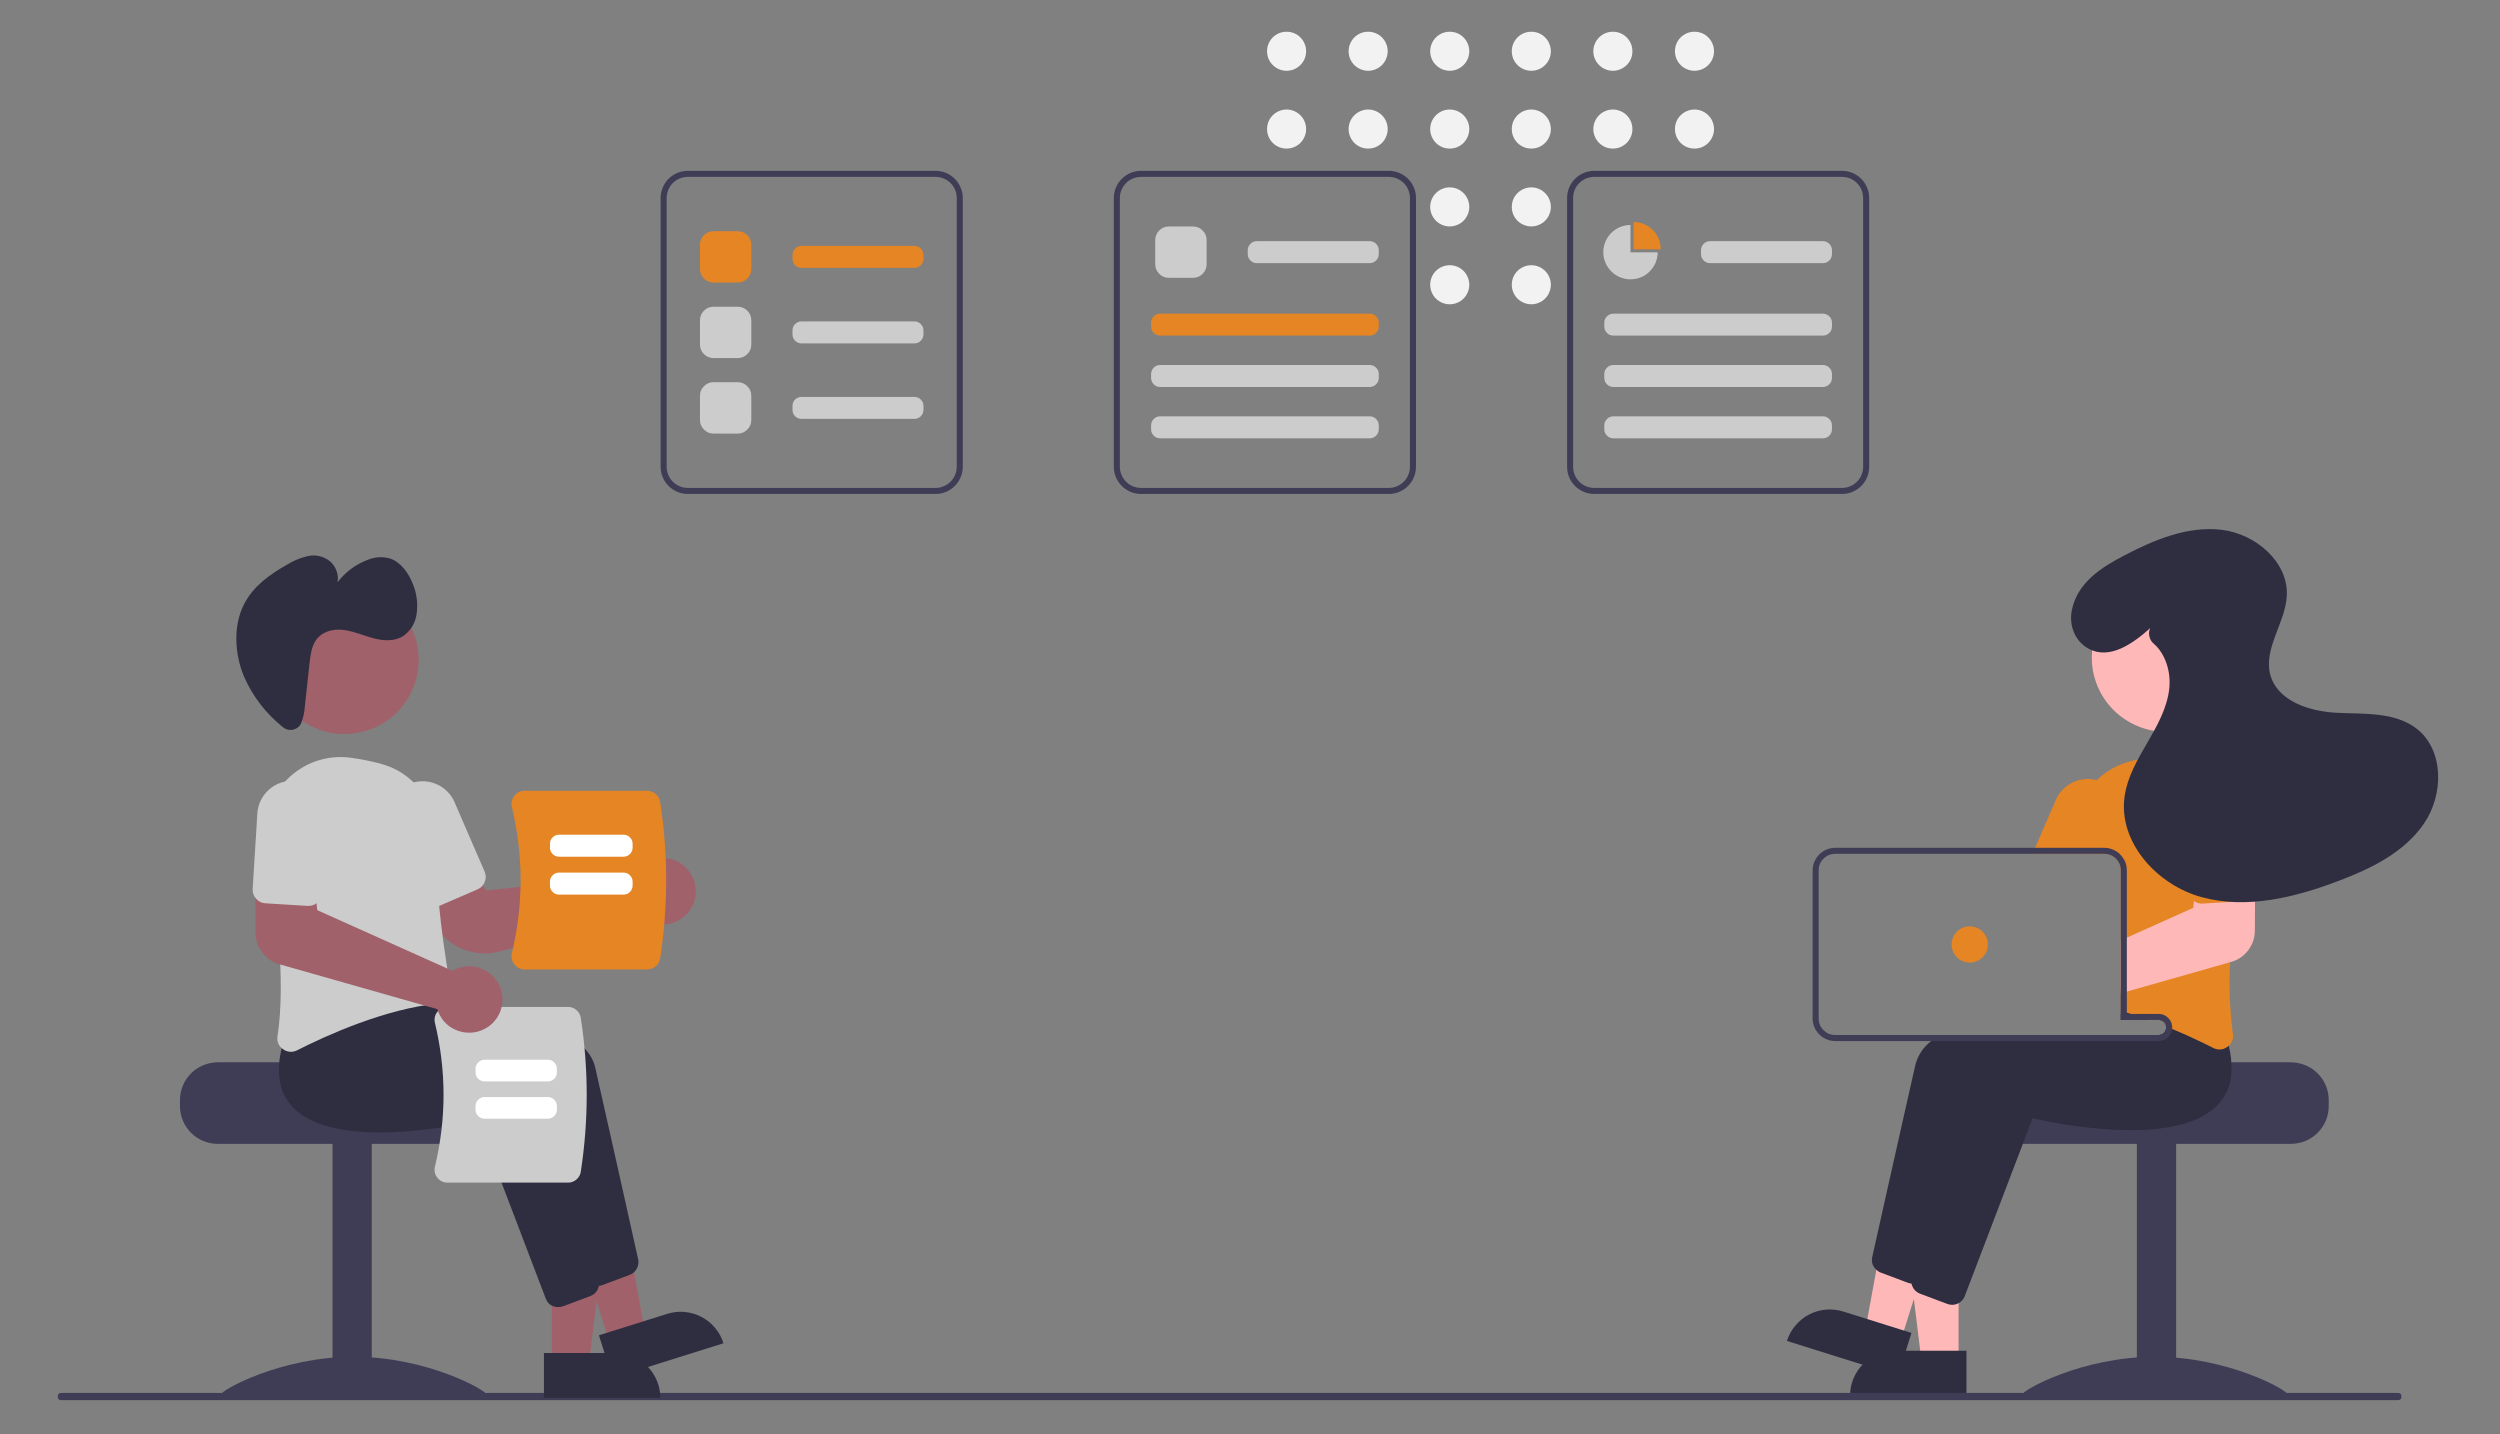 <svg xmlns="http://www.w3.org/2000/svg" xmlns:xlink="http://www.w3.org/1999/xlink" width="142.5" zoomAndPan="magnify" viewBox="0 0 142.5 81.75" height="81.75" version="1.0"><rect x="0" y="0" width="142.5" height="81.75" fill="#808080" stroke="none"/><defs><clipPath id="clip-0"><path d="M72 1.809h3V5H72zm0 0" clip-rule="nonzero"/></clipPath><clipPath id="clip-1"><path d="M76 1.809h4V5H76zm0 0" clip-rule="nonzero"/></clipPath><clipPath id="clip-2"><path d="M81 1.809h3V5H81zm0 0" clip-rule="nonzero"/></clipPath><clipPath id="clip-3"><path d="M86 1.809h3V5H86zm0 0" clip-rule="nonzero"/></clipPath><clipPath id="clip-4"><path d="M90 1.809h4V5H90zm0 0" clip-rule="nonzero"/></clipPath><clipPath id="clip-5"><path d="M95 1.809h3V5H95zm0 0" clip-rule="nonzero"/></clipPath><clipPath id="clip-6"><path d="M121 65h4V79.809h-4zm0 0" clip-rule="nonzero"/></clipPath><clipPath id="clip-7"><path d="M115 77h16v2.809H115zm0 0" clip-rule="nonzero"/></clipPath><clipPath id="clip-8"><path d="M105 76h8v3.809h-8zm0 0" clip-rule="nonzero"/></clipPath><clipPath id="clip-9"><path d="M3.258 79H137V79.809H3.258zm0 0" clip-rule="nonzero"/></clipPath><clipPath id="clip-10"><path d="M18 65h4V79.809H18zm0 0" clip-rule="nonzero"/></clipPath><clipPath id="clip-11"><path d="M12 77H28v2.809H12zm0 0" clip-rule="nonzero"/></clipPath><clipPath id="clip-12"><path d="M31 77h7v2.809H31zm0 0" clip-rule="nonzero"/></clipPath></defs><g clip-path="url(#clip-0)"><path fill="rgb(94.899%, 94.899%, 94.899%)" d="M74.449 2.922C74.449 3.066 74.422 3.211 74.363 3.348 74.309 3.484 74.227 3.602 74.121 3.707 74.02 3.812 73.898 3.891 73.762 3.949 73.625 4.004 73.48 4.035 73.336 4.035 73.188 4.035 73.043 4.004 72.91 3.949 72.773 3.891 72.652 3.812 72.547 3.707 72.441 3.602 72.363 3.484 72.305 3.348 72.25 3.211 72.223 3.066 72.223 2.922 72.223 2.773 72.25 2.629 72.305 2.496 72.363 2.359 72.441 2.238 72.547 2.133 72.652 2.027 72.773 1.949 72.91 1.891 73.043 1.836 73.188 1.809 73.336 1.809 73.48 1.809 73.625 1.836 73.762 1.891 73.898 1.949 74.02 2.027 74.121 2.133 74.227 2.238 74.309 2.359 74.363 2.496 74.422 2.629 74.449 2.773 74.449 2.922zm0 0" fill-opacity="1" fill-rule="nonzero"/></g><path fill="rgb(94.899%, 94.899%, 94.899%)" d="M74.449 7.355C74.449 7.504 74.422 7.648 74.363 7.781 74.309 7.918 74.227 8.039 74.121 8.145 74.02 8.25 73.898 8.328 73.762 8.387 73.625 8.441 73.48 8.469 73.336 8.469 73.188 8.469 73.043 8.441 72.91 8.387 72.773 8.328 72.652 8.25 72.547 8.145 72.441 8.039 72.363 7.918 72.305 7.781 72.25 7.648 72.223 7.504 72.223 7.355 72.223 7.211 72.25 7.066 72.305 6.93 72.363 6.793 72.441 6.676 72.547 6.57 72.652 6.465 72.773 6.387 72.91 6.328 73.043 6.273 73.188 6.242 73.336 6.242 73.48 6.242 73.625 6.273 73.762 6.328 73.898 6.387 74.02 6.465 74.121 6.57 74.227 6.676 74.309 6.793 74.363 6.93 74.422 7.066 74.449 7.211 74.449 7.355zm0 0" fill-opacity="1" fill-rule="nonzero"/><g clip-path="url(#clip-1)"><path fill="rgb(94.899%, 94.899%, 94.899%)" d="M79.098 2.922C79.098 3.066 79.07 3.211 79.012 3.348 78.957 3.484 78.875 3.602 78.773 3.707 78.668 3.812 78.547 3.891 78.41 3.949 78.273 4.004 78.133 4.035 77.984 4.035S77.695 4.004 77.559 3.949C77.422 3.891 77.301 3.812 77.195 3.707 77.094 3.602 77.012 3.484 76.957 3.348 76.898 3.211 76.871 3.066 76.871 2.922 76.871 2.773 76.898 2.629 76.957 2.496 77.012 2.359 77.094 2.238 77.195 2.133 77.301 2.027 77.422 1.949 77.559 1.891 77.695 1.836 77.836 1.809 77.984 1.809S78.273 1.836 78.41 1.891C78.547 1.949 78.668 2.027 78.773 2.133 78.875 2.238 78.957 2.359 79.012 2.496 79.07 2.629 79.098 2.773 79.098 2.922zm0 0" fill-opacity="1" fill-rule="nonzero"/></g><path fill="rgb(94.899%, 94.899%, 94.899%)" d="M79.098 7.355C79.098 7.504 79.07 7.648 79.012 7.781 78.957 7.918 78.875 8.039 78.773 8.145 78.668 8.25 78.547 8.328 78.41 8.387 78.273 8.441 78.133 8.469 77.984 8.469S77.695 8.441 77.559 8.387C77.422 8.328 77.301 8.25 77.195 8.145 77.094 8.039 77.012 7.918 76.957 7.781 76.898 7.648 76.871 7.504 76.871 7.355 76.871 7.211 76.898 7.066 76.957 6.93 77.012 6.793 77.094 6.676 77.195 6.57 77.301 6.465 77.422 6.387 77.559 6.328 77.695 6.273 77.836 6.242 77.984 6.242S78.273 6.273 78.41 6.328C78.547 6.387 78.668 6.465 78.773 6.57 78.875 6.676 78.957 6.793 79.012 6.93 79.07 7.066 79.098 7.211 79.098 7.355zm0 0" fill-opacity="1" fill-rule="nonzero"/><g clip-path="url(#clip-2)"><path fill="rgb(94.899%, 94.899%, 94.899%)" d="M83.75 2.922c0 .145-.031.289-.086.426C83.605 3.484 83.527 3.602 83.422 3.707 83.316 3.812 83.199 3.891 83.062 3.949 82.926 4.004 82.781 4.035 82.633 4.035 82.488 4.035 82.344 4.004 82.207 3.949 82.07 3.891 81.953 3.812 81.848 3.707 81.742 3.602 81.664 3.484 81.605 3.348 81.551 3.211 81.52 3.066 81.52 2.922c0-.148.031-.293.086-.426C81.664 2.359 81.742 2.238 81.848 2.133 81.953 2.027 82.07 1.949 82.207 1.891 82.344 1.836 82.488 1.809 82.633 1.809 82.781 1.809 82.926 1.836 83.062 1.891 83.199 1.949 83.316 2.027 83.422 2.133 83.527 2.238 83.605 2.359 83.664 2.496 83.719 2.629 83.75 2.773 83.75 2.922zm0 0" fill-opacity="1" fill-rule="nonzero"/></g><path fill="rgb(94.899%, 94.899%, 94.899%)" d="M83.75 7.355C83.75 7.504 83.719 7.648 83.664 7.781 83.605 7.918 83.527 8.039 83.422 8.145 83.316 8.25 83.199 8.328 83.062 8.387 82.926 8.441 82.781 8.469 82.633 8.469 82.488 8.469 82.344 8.441 82.207 8.387 82.07 8.328 81.953 8.25 81.848 8.145 81.742 8.039 81.664 7.918 81.605 7.781 81.551 7.648 81.52 7.504 81.52 7.355 81.52 7.211 81.551 7.066 81.605 6.93 81.664 6.793 81.742 6.676 81.848 6.57 81.953 6.465 82.07 6.387 82.207 6.328 82.344 6.273 82.488 6.242 82.633 6.242 82.781 6.242 82.926 6.273 83.062 6.328 83.199 6.387 83.316 6.465 83.422 6.57 83.527 6.676 83.605 6.793 83.664 6.93 83.719 7.066 83.75 7.211 83.75 7.355zm0 0" fill-opacity="1" fill-rule="nonzero"/><path fill="rgb(94.899%, 94.899%, 94.899%)" d="M83.75 11.793C83.75 11.941 83.719 12.082 83.664 12.219 83.605 12.355 83.527 12.477 83.422 12.582 83.316 12.684 83.199 12.766 83.062 12.82 82.926 12.879 82.781 12.906 82.633 12.906 82.488 12.906 82.344 12.879 82.207 12.82 82.07 12.766 81.953 12.684 81.848 12.582 81.742 12.477 81.664 12.355 81.605 12.219 81.551 12.082 81.52 11.941 81.52 11.793 81.52 11.645 81.551 11.504 81.605 11.367 81.664 11.23 81.742 11.109 81.848 11.008 81.953 10.902 82.07 10.82 82.207 10.766 82.344 10.707 82.488 10.68 82.633 10.68 82.781 10.68 82.926 10.707 83.062 10.766 83.199 10.82 83.316 10.902 83.422 11.008 83.527 11.109 83.605 11.23 83.664 11.367 83.719 11.504 83.75 11.645 83.75 11.793zm0 0" fill-opacity="1" fill-rule="nonzero"/><path fill="rgb(94.899%, 94.899%, 94.899%)" d="M83.75 16.23C83.75 16.379 83.719 16.52 83.664 16.656 83.605 16.793 83.527 16.914 83.422 17.02 83.316 17.121 83.199 17.203 83.062 17.258 82.926 17.316 82.781 17.344 82.633 17.344 82.488 17.344 82.344 17.316 82.207 17.258 82.07 17.203 81.953 17.121 81.848 17.02 81.742 16.914 81.664 16.793 81.605 16.656 81.551 16.52 81.52 16.379 81.52 16.23 81.52 16.082 81.551 15.941 81.605 15.805 81.664 15.668 81.742 15.547 81.848 15.441 81.953 15.34 82.07 15.258 82.207 15.203 82.344 15.145 82.488 15.117 82.633 15.117 82.781 15.117 82.926 15.145 83.062 15.203 83.199 15.258 83.316 15.34 83.422 15.441 83.527 15.547 83.605 15.668 83.664 15.805 83.719 15.941 83.75 16.082 83.75 16.23zm0 0" fill-opacity="1" fill-rule="nonzero"/><g clip-path="url(#clip-3)"><path fill="rgb(94.899%, 94.899%, 94.899%)" d="M88.398 2.922C88.398 3.066 88.371 3.211 88.312 3.348 88.258 3.484 88.176 3.602 88.07 3.707 87.969 3.812 87.848 3.891 87.711 3.949 87.574 4.004 87.434 4.035 87.285 4.035 87.137 4.035 86.996 4.004 86.859 3.949 86.723 3.891 86.602 3.812 86.496 3.707 86.395 3.602 86.312 3.484 86.254 3.348 86.199 3.211 86.172 3.066 86.172 2.922 86.172 2.773 86.199 2.629 86.254 2.496 86.312 2.359 86.395 2.238 86.496 2.133 86.602 2.027 86.723 1.949 86.859 1.891 86.996 1.836 87.137 1.809 87.285 1.809 87.434 1.809 87.574 1.836 87.711 1.891 87.848 1.949 87.969 2.027 88.07 2.133 88.176 2.238 88.258 2.359 88.312 2.496 88.371 2.629 88.398 2.773 88.398 2.922zm0 0" fill-opacity="1" fill-rule="nonzero"/></g><path fill="rgb(94.899%, 94.899%, 94.899%)" d="M88.398 7.355C88.398 7.504 88.371 7.648 88.312 7.781 88.258 7.918 88.176 8.039 88.07 8.145 87.969 8.25 87.848 8.328 87.711 8.387 87.574 8.441 87.434 8.469 87.285 8.469 87.137 8.469 86.996 8.441 86.859 8.387 86.723 8.328 86.602 8.25 86.496 8.145 86.395 8.039 86.312 7.918 86.254 7.781 86.199 7.648 86.172 7.504 86.172 7.355 86.172 7.211 86.199 7.066 86.254 6.93 86.312 6.793 86.395 6.676 86.496 6.57 86.602 6.465 86.723 6.387 86.859 6.328 86.996 6.273 87.137 6.242 87.285 6.242 87.434 6.242 87.574 6.273 87.711 6.328 87.848 6.387 87.969 6.465 88.07 6.57 88.176 6.676 88.258 6.793 88.312 6.93 88.371 7.066 88.398 7.211 88.398 7.355zm0 0" fill-opacity="1" fill-rule="nonzero"/><path fill="rgb(94.899%, 94.899%, 94.899%)" d="M88.398 11.793C88.398 11.941 88.371 12.082 88.312 12.219 88.258 12.355 88.176 12.477 88.07 12.582 87.969 12.684 87.848 12.766 87.711 12.82 87.574 12.879 87.434 12.906 87.285 12.906 87.137 12.906 86.996 12.879 86.859 12.82 86.723 12.766 86.602 12.684 86.496 12.582 86.395 12.477 86.312 12.355 86.254 12.219 86.199 12.082 86.172 11.941 86.172 11.793 86.172 11.645 86.199 11.504 86.254 11.367 86.312 11.23 86.395 11.109 86.496 11.008 86.602 10.902 86.723 10.82 86.859 10.766 86.996 10.707 87.137 10.68 87.285 10.68 87.434 10.68 87.574 10.707 87.711 10.766 87.848 10.82 87.969 10.902 88.07 11.008 88.176 11.109 88.258 11.23 88.312 11.367 88.371 11.504 88.398 11.645 88.398 11.793zm0 0" fill-opacity="1" fill-rule="nonzero"/><path fill="rgb(94.899%, 94.899%, 94.899%)" d="M88.398 16.23C88.398 16.379 88.371 16.52 88.312 16.656 88.258 16.793 88.176 16.914 88.07 17.02 87.969 17.121 87.848 17.203 87.711 17.258 87.574 17.316 87.434 17.344 87.285 17.344 87.137 17.344 86.996 17.316 86.859 17.258 86.723 17.203 86.602 17.121 86.496 17.02 86.395 16.914 86.312 16.793 86.254 16.656 86.199 16.52 86.172 16.379 86.172 16.23 86.172 16.082 86.199 15.941 86.254 15.805 86.312 15.668 86.395 15.547 86.496 15.441 86.602 15.34 86.723 15.258 86.859 15.203 86.996 15.145 87.137 15.117 87.285 15.117 87.434 15.117 87.574 15.145 87.711 15.203 87.848 15.258 87.969 15.34 88.07 15.441 88.176 15.547 88.258 15.668 88.312 15.805 88.371 15.941 88.398 16.082 88.398 16.23zm0 0" fill-opacity="1" fill-rule="nonzero"/><g clip-path="url(#clip-4)"><path fill="rgb(94.899%, 94.899%, 94.899%)" d="M93.047 2.922C93.047 3.066 93.02 3.211 92.965 3.348 92.906 3.484 92.828 3.602 92.723 3.707 92.617 3.812 92.496 3.891 92.359 3.949 92.223 4.004 92.082 4.035 91.934 4.035 91.785 4.035 91.645 4.004 91.508 3.949 91.371 3.891 91.25 3.812 91.148 3.707 91.043 3.602 90.961 3.484 90.906 3.348 90.848 3.211 90.82 3.066 90.82 2.922 90.82 2.773 90.848 2.629 90.906 2.496 90.961 2.359 91.043 2.238 91.148 2.133 91.25 2.027 91.371 1.949 91.508 1.891 91.645 1.836 91.785 1.809 91.934 1.809 92.082 1.809 92.223 1.836 92.359 1.891 92.496 1.949 92.617 2.027 92.723 2.133 92.828 2.238 92.906 2.359 92.965 2.496 93.02 2.629 93.047 2.773 93.047 2.922zm0 0" fill-opacity="1" fill-rule="nonzero"/></g><path fill="rgb(94.899%, 94.899%, 94.899%)" d="M93.047 7.355C93.047 7.504 93.02 7.648 92.965 7.781 92.906 7.918 92.828 8.039 92.723 8.145 92.617 8.25 92.496 8.328 92.359 8.387 92.223 8.441 92.082 8.469 91.934 8.469 91.785 8.469 91.645 8.441 91.508 8.387 91.371 8.328 91.25 8.25 91.148 8.145 91.043 8.039 90.961 7.918 90.906 7.781 90.848 7.648 90.82 7.504 90.82 7.355 90.82 7.211 90.848 7.066 90.906 6.93 90.961 6.793 91.043 6.676 91.148 6.57 91.25 6.465 91.371 6.387 91.508 6.328 91.645 6.273 91.785 6.242 91.934 6.242 92.082 6.242 92.223 6.273 92.359 6.328 92.496 6.387 92.617 6.465 92.723 6.57 92.828 6.676 92.906 6.793 92.965 6.93 93.02 7.066 93.047 7.211 93.047 7.355zm0 0" fill-opacity="1" fill-rule="nonzero"/><g clip-path="url(#clip-5)"><path fill="rgb(94.899%, 94.899%, 94.899%)" d="M97.699 2.922C97.699 3.066 97.672 3.211 97.613 3.348 97.559 3.484 97.477 3.602 97.371 3.707 97.27 3.812 97.148 3.891 97.012 3.949 96.875 4.004 96.73 4.035 96.586 4.035 96.438 4.035 96.293 4.004 96.16 3.949 96.023 3.891 95.902 3.812 95.797 3.707 95.691 3.602 95.613 3.484 95.555 3.348 95.5 3.211 95.473 3.066 95.473 2.922 95.473 2.773 95.5 2.629 95.555 2.496 95.613 2.359 95.691 2.238 95.797 2.133 95.902 2.027 96.023 1.949 96.16 1.891 96.293 1.836 96.438 1.809 96.586 1.809 96.73 1.809 96.875 1.836 97.012 1.891 97.148 1.949 97.27 2.027 97.371 2.133 97.477 2.238 97.559 2.359 97.613 2.496 97.672 2.629 97.699 2.773 97.699 2.922zm0 0" fill-opacity="1" fill-rule="nonzero"/></g><path fill="rgb(94.899%, 94.899%, 94.899%)" d="M97.699 7.355C97.699 7.504 97.672 7.648 97.613 7.781 97.559 7.918 97.477 8.039 97.371 8.145 97.27 8.25 97.148 8.328 97.012 8.387 96.875 8.441 96.73 8.469 96.586 8.469 96.438 8.469 96.293 8.441 96.16 8.387 96.023 8.328 95.902 8.25 95.797 8.145 95.691 8.039 95.613 7.918 95.555 7.781 95.5 7.648 95.473 7.504 95.473 7.355 95.473 7.211 95.5 7.066 95.555 6.93 95.613 6.793 95.691 6.676 95.797 6.57 95.902 6.465 96.023 6.387 96.16 6.328 96.293 6.273 96.438 6.242 96.586 6.242 96.73 6.242 96.875 6.273 97.012 6.328 97.148 6.387 97.27 6.465 97.371 6.57 97.477 6.676 97.559 6.793 97.613 6.93 97.672 7.066 97.699 7.211 97.699 7.355zm0 0" fill-opacity="1" fill-rule="nonzero"/><path fill="rgb(24.709%, 23.92%, 33.73%)" d="M130.586 60.551h-8.27C122.316 60.789 113.797 60.984 113.797 60.984 113.66 61.082 113.539 61.199 113.434 61.328 113.098 61.727 112.93 62.184 112.934 62.703v.344C112.934 63.332 112.988 63.609 113.098 63.871 113.207 64.137 113.363 64.367 113.562 64.57 113.766 64.773 113.996 64.926 114.262 65.035S114.801 65.199 115.086 65.199h15.5C130.871 65.199 131.145 65.145 131.41 65.035 131.672 64.926 131.906 64.77 132.105 64.57 132.309 64.367 132.465 64.137 132.574 63.871 132.684 63.609 132.738 63.332 132.738 63.047v-.344C132.738 62.418 132.684 62.145 132.574 61.883 132.465 61.617 132.309 61.387 132.105 61.184 131.906 60.98 131.672 60.828 131.41 60.719 131.145 60.609 130.871 60.555 130.586 60.551zm0 0" fill-opacity="1" fill-rule="nonzero"/><g clip-path="url(#clip-6)"><path fill="rgb(24.709%, 23.92%, 33.73%)" d="M121.801 65.113h2.238V79.574h-2.238zm0 0" fill-opacity="1" fill-rule="nonzero"/></g><g clip-path="url(#clip-7)"><path fill="rgb(24.709%, 23.92%, 33.73%)" d="M130.414 79.496c0 .242-3.395.094-7.578.094-4.188.0-7.578.148-7.578-.094.0-.242 3.391-2.16 7.578-2.16 4.184.0 7.578 1.918 7.578 2.16zm0 0" fill-opacity="1" fill-rule="nonzero"/></g><path fill="rgb(100%, 72.159%, 72.159%)" d="M111.637 77.594h-2.109l-1.004-8.141h3.117zm0 0" fill-opacity="1" fill-rule="nonzero"/><g clip-path="url(#clip-8)"><path fill="rgb(18.43%, 18.039%, 25.49%)" d="M108.02 76.992h4.07v2.562h-6.637C105.453 79.215 105.52 78.887 105.648 78.574 105.781 78.258 105.965 77.98 106.207 77.742 106.445 77.5 106.723 77.316 107.039 77.188 107.352 77.055 107.68 76.992 108.02 76.992zm0 0" fill-opacity="1" fill-rule="nonzero"/></g><path fill="rgb(100%, 72.159%, 72.159%)" d="M108.344 76.418 106.328 75.785l1.48-8.066L110.781 68.648zm0 0" fill-opacity="1" fill-rule="nonzero"/><path fill="rgb(18.43%, 18.039%, 25.49%)" d="M105.07 74.758l3.883 1.219-.766 2.445-6.332-1.988C101.957 76.109 102.117 75.816 102.336 75.559 102.555 75.297 102.812 75.086 103.113 74.93S103.734 74.68 104.074 74.648C104.414 74.621 104.746 74.656 105.07 74.758zm0 0" fill-opacity="1" fill-rule="nonzero"/><path fill="rgb(18.43%, 18.039%, 25.49%)" d="M124.93 59.141C124.883 58.73 124.793 58.328 124.668 57.934L124.273 57.438 123.25 56.148 123.203 56.152C123.129 56.156 122.812 56.172 122.324 56.211H122.32C122.02 56.234 121.648 56.266 121.23 56.305 121.121 56.316 121.004 56.328 120.887 56.34v1.797h2.152C123.148 58.137 123.242 58.172 123.324 58.242 123.406 58.316 123.453 58.402 123.469 58.512c0 .02.0.035.0.055C123.469 58.684 123.43 58.785 123.344 58.871 123.262 58.953 123.16 58.996 123.039 58.996H110.535C110.375 59.102 110.223 59.219 110.078 59.34 109.625 59.691 109.324 60.141 109.176 60.695 108.445 63.902 107.113 69.887 106.719 71.645c-.062.289.016.535.234.734C107.027 72.449 107.109 72.504 107.207 72.539L108.758 73.121C108.824 73.145 108.891 73.16 108.957 73.164 108.965 73.164 108.973 73.168 108.98 73.168c.016.0.031.0.051.0C109.387 73.168 109.625 73 109.754 72.672l1.227-3.219 1.891-4.957L113.617 62.535C114.484 62.738 121.75 64.348 124.184 61.758 124.426 61.5 124.613 61.207 124.742 60.875 124.949 60.312 125.012 59.734 124.93 59.141zm0 0" fill-opacity="1" fill-rule="nonzero"/><path fill="rgb(18.43%, 18.039%, 25.49%)" d="M127.039 59.609C127 59.457 126.957 59.297 126.906 59.137l-1.418-1.781h-.047C125.352 57.363 124.926 57.383 124.273 57.438 123.535 57.5 122.5 57.598 121.336 57.754 121.301 57.758 121.266 57.766 121.23 57.77c-.113.016-.227.031-.344.047V58.137h2.152C123.148 58.137 123.242 58.172 123.324 58.242 123.406 58.316 123.453 58.402 123.469 58.512c0 .02.0.035.0.055C123.469 58.684 123.43 58.785 123.344 58.871 123.262 58.953 123.16 58.996 123.039 58.996h-7.609C115.098 59.105 114.777 59.219 114.473 59.34c-1.609.637-2.812 1.473-3.059 2.559C111.332 62.266 111.238 62.664 111.145 63.094c-.359 1.586-.797 3.527-1.191 5.297C109.875 68.754 109.793 69.109 109.715 69.453c-.328 1.48-.609 2.738-.758 3.395C108.957 72.867 108.953 72.887 108.949 72.902V72.906C108.93 73.043 108.945 73.176 108.996 73.301L109 73.305C109.047 73.426 109.121 73.531 109.223 73.613 109.289 73.668 109.363 73.711 109.445 73.742L110.996 74.324C111.086 74.355 111.176 74.375 111.27 74.375 111.398 74.375 111.523 74.344 111.637 74.281 111.809 74.188 111.926 74.055 111.992 73.875l3.348-8.773.516-1.359C116.723 63.945 123.992 65.551 126.426 62.961 126.922 62.422 127.18 61.789 127.195 61.055 127.211 60.566 127.16 60.086 127.039 59.609zm0 0" fill-opacity="1" fill-rule="nonzero"/><path fill="rgb(89.799%, 52.159%, 14.119%)" d="M126.848 44.422C126.82 44.391 126.789 44.359 126.758 44.328 126.293 43.836 125.742 43.48 125.105 43.258 124.469 43.031 123.816 42.965 123.148 43.055 122.57 43.129 122.004 43.242 121.441 43.391 120.703 43.578 120.062 43.941 119.516 44.469 119.094 44.879 118.77 45.355 118.547 45.902 118.328 46.449 118.223 47.016 118.238 47.602 118.246 47.84 118.25 48.078 118.246 48.324 118.246 48.438 118.242 48.555 118.242 48.668h1.699C120.016 48.668 120.086 48.676 120.16 48.695 120.371 48.746 120.547 48.855 120.684 49.027 120.82 49.199 120.887 49.395 120.887 49.613v8.008C121.004 57.656 121.117 57.688 121.23 57.723 121.266 57.734 121.301 57.746 121.336 57.754 121.375 57.77 121.414 57.781 121.453 57.793 121.805 57.898 122.145 58.016 122.477 58.137h.562C123.148 58.137 123.242 58.172 123.324 58.242 123.406 58.316 123.453 58.402 123.469 58.512 123.582 58.559 123.699 58.605 123.809 58.652 124.207 58.816 124.586 58.98 124.93 59.141 125.398 59.355 125.812 59.559 126.16 59.734 126.27 59.793 126.391 59.82 126.512 59.82 126.68 59.82 126.828 59.77 126.961 59.672 126.988 59.652 127.016 59.633 127.039 59.609 127.238 59.422 127.316 59.195 127.273 58.926 127.098 57.57 127.043 56.211 127.121 54.844 127.168 53.699 127.27 52.527 127.406 51.391 127.477 50.777 127.559 50.176 127.645 49.594c.078-.555.164-1.086.25-1.59C128.008 47.359 127.973 46.723 127.785 46.094 127.602 45.465 127.289 44.906 126.848 44.422zm0 0" fill-opacity="1" fill-rule="nonzero"/><path fill="rgb(89.799%, 52.159%, 14.119%)" d="M119.789 44.562C119.699 44.527 119.609 44.496 119.516 44.469 119.285 44.406 119.055 44.387 118.816 44.41 118.582 44.434 118.355 44.496 118.141 44.598 117.926 44.703 117.738 44.84 117.574 45.008 117.41 45.18 117.277 45.375 117.184 45.594L116 48.324 115.852 48.668h4.09C120.016 48.668 120.086 48.676 120.16 48.695L120.297 48.375 120.82 47.168C120.922 46.926 120.977 46.676 120.98 46.41 120.984 46.148 120.938 45.895 120.844 45.652 120.746 45.41 120.605 45.191 120.422 45.004 120.242 44.816 120.027 44.668 119.789 44.562zm0 0" fill-opacity="1" fill-rule="nonzero"/><path fill="rgb(100%, 72.159%, 72.159%)" d="M127.691 37.484C127.691 37.762 127.664 38.035 127.609 38.309 127.559 38.578 127.477 38.844 127.371 39.102 127.266 39.355 127.133 39.602 126.98 39.832 126.824 40.062 126.648 40.277 126.453 40.473 126.258 40.668 126.043 40.844 125.812 40.996 125.582 41.152 125.34 41.281 125.082 41.387 124.824 41.496 124.559 41.574 124.289 41.629 124.016 41.684 123.742 41.711 123.461 41.711 123.184 41.711 122.91 41.684 122.637 41.629 122.363 41.574 122.102 41.496 121.844 41.387 121.586 41.281 121.344 41.152 121.113 40.996 120.883 40.844 120.668 40.668 120.473 40.473 120.273 40.277 120.102 40.062 119.945 39.832 119.793 39.602 119.66 39.355 119.555 39.102 119.449 38.844 119.367 38.578 119.312 38.309 119.258 38.035 119.234 37.762 119.234 37.484c0-.281.023-.555.078-.828C119.367 36.387 119.449 36.121 119.555 35.863 119.66 35.609 119.793 35.363 119.945 35.133 120.102 34.902 120.273 34.688 120.473 34.492 120.668 34.297 120.883 34.121 121.113 33.969 121.344 33.812 121.586 33.684 121.844 33.578 122.102 33.469 122.363 33.391 122.637 33.336 122.91 33.281 123.184 33.254 123.461 33.254 123.742 33.254 124.016 33.281 124.289 33.336 124.559 33.391 124.824 33.469 125.082 33.578 125.34 33.684 125.582 33.812 125.812 33.969 126.043 34.121 126.258 34.297 126.453 34.492 126.648 34.688 126.824 34.902 126.98 35.133 127.133 35.363 127.266 35.609 127.371 35.863 127.477 36.121 127.559 36.387 127.609 36.656 127.664 36.93 127.691 37.203 127.691 37.484zm0 0" fill-opacity="1" fill-rule="nonzero"/><path fill="rgb(100%, 72.159%, 72.159%)" d="M127.645 49.594 125.23 49.66 125.055 51.355 125.012 51.746l-3.781 1.699-.344.156v3.016L121.23 56.52 122.32 56.211H122.324l4.797-1.367L127.176 54.828C127.574 54.715 127.898 54.492 128.148 54.164 128.398 53.832 128.523 53.461 128.527 53.047l.012-2L128.551 49.57zm0 0" fill-opacity="1" fill-rule="nonzero"/><path fill="rgb(89.799%, 52.159%, 14.119%)" d="M128.43 46.242C128.414 45.98 128.348 45.73 128.23 45.496 128.117 45.258 127.961 45.055 127.762 44.879 127.566 44.707 127.344 44.578 127.094 44.492 126.848 44.406 126.594 44.371 126.332 44.387 126.066 44.402 125.82 44.469 125.582 44.586 125.348 44.699 125.141 44.855 124.969 45.051 124.793 45.25 124.664 45.469 124.578 45.719 124.492 45.965 124.457 46.223 124.473 46.484l.266 4.297C124.754 51.02 124.859 51.211 125.055 51.355 125.203 51.469 125.371 51.516 125.559 51.504L127.406 51.391 127.965 51.355C128.18 51.348 128.359 51.262 128.5 51.098 128.516 51.082 128.527 51.062 128.539 51.047 128.652 50.895 128.703 50.723 128.691 50.535zm0 0" fill-opacity="1" fill-rule="nonzero"/><path fill="rgb(24.709%, 23.92%, 33.73%)" d="M121.453 57.793H121.23V57.77c-.113.016-.227.031-.344.047V58.137h1.59C122.145 58.016 121.801 57.902 121.453 57.793zm0 0H121.23V57.77c-.113.016-.227.031-.344.047V58.137h1.59C122.145 58.016 121.801 57.902 121.453 57.793zm1.586.0h-1.809V49.613C121.23 49.328 121.145 49.07 120.969 48.84 120.797 48.609 120.574 48.457 120.297 48.375 120.18 48.34 120.062 48.324 119.941 48.324H104.613C104.441 48.324 104.277 48.355 104.117 48.422 103.961 48.488 103.82 48.582 103.699 48.703 103.578 48.824 103.484 48.965 103.418 49.121 103.352 49.277 103.32 49.445 103.32 49.613v8.438C103.32 58.223 103.352 58.387 103.418 58.543 103.484 58.703 103.578 58.84 103.699 58.961 103.82 59.082 103.961 59.176 104.117 59.242 104.277 59.309 104.441 59.34 104.613 59.34h18.426C123.238 59.34 123.41 59.273 123.555 59.145 123.703 59.012 123.789 58.848 123.809 58.652 123.812 58.621 123.816 58.594 123.816 58.566 123.812 58.352 123.738 58.172 123.586 58.02 123.438 57.867 123.254 57.793 123.039 57.793zM123.469 58.566C123.469 58.684 123.43 58.785 123.344 58.871 123.262 58.953 123.16 58.996 123.039 58.996H104.613c-.262.0-.484-.094-.672-.277C103.758 58.535 103.664 58.312 103.664 58.051v-8.438C103.664 49.355 103.758 49.129 103.941 48.945 104.129 48.762 104.352 48.668 104.613 48.668h15.328C120.016 48.668 120.086 48.676 120.16 48.695 120.371 48.746 120.547 48.855 120.684 49.027 120.82 49.199 120.887 49.395 120.887 49.613v8.523h2.152C123.148 58.137 123.242 58.172 123.324 58.242 123.406 58.316 123.453 58.402 123.469 58.512c0 .02.0.035.0.055zM121.453 57.793H121.23V57.77c-.113.016-.227.031-.344.047V58.137h1.59C122.145 58.016 121.801 57.902 121.453 57.793zm0 0" fill-opacity="1" fill-rule="nonzero"/><path fill="rgb(89.799%, 52.159%, 14.119%)" d="M113.309 53.832C113.309 53.969 113.281 54.102 113.23 54.227 113.176 54.355 113.102 54.465 113.004 54.562 112.91 54.66 112.797 54.734 112.672 54.785 112.543 54.84 112.414 54.867 112.273 54.867 112.137 54.867 112.008 54.84 111.879 54.785 111.754 54.734 111.641 54.66 111.543 54.562 111.449 54.465 111.371 54.355 111.32 54.227 111.27 54.102 111.242 53.969 111.242 53.832S111.27 53.562 111.32 53.438C111.371 53.312 111.449 53.199 111.543 53.102 111.641 53.004 111.754 52.93 111.879 52.879 112.008 52.824 112.137 52.801 112.273 52.801 112.414 52.801 112.543 52.824 112.672 52.879 112.797 52.93 112.91 53.004 113.004 53.102 113.102 53.199 113.176 53.312 113.23 53.438 113.281 53.562 113.309 53.695 113.309 53.832zm0 0" fill-opacity="1" fill-rule="nonzero"/><path fill="rgb(18.43%, 18.039%, 25.49%)" d="M122.559 35.805C121.578 36.684 120.258 37.625 119.059 36.98 118.266 36.559 117.914 35.633 118.098 34.758c.332-1.574 1.695-2.426 3.016-3.113C122.828 30.75 124.723 29.969 126.641 30.199c1.922.234 3.797 1.82 3.707 3.75C130.273 35.504 129.008 36.953 129.406 38.457c.406 1.512 2.242 2.098 3.805 2.172C134.777 40.707 136.496 40.574 137.738 41.527c1.582 1.219 1.559 3.766.43 5.414-1.125 1.648-3.027 2.578-4.898 3.281-2.477.938-5.195 1.609-7.75.922-2.559-.684-4.793-3.137-4.418-5.754.156-1.105.738-2.098 1.301-3.066.562-.965 1.125-1.973 1.246-3.082C123.746 38.316 123.449 37.293 122.77 36.695 122.641 36.59 122.559 36.457 122.52 36.297 122.477 36.137 122.488 35.977 122.551 35.824zm0 0" fill-opacity="1" fill-rule="nonzero"/><g clip-path="url(#clip-9)"><path fill="rgb(24.709%, 23.92%, 33.73%)" d="M3.5 79.809H136.676C136.812 79.809 136.883 79.738 136.883 79.602 136.883 79.465 136.812 79.398 136.676 79.398H3.5C3.359 79.395 3.293 79.465 3.293 79.602 3.293 79.738 3.359 79.809 3.5 79.809zm0 0" fill-opacity="1" fill-rule="nonzero"/></g><path fill="rgb(24.709%, 23.92%, 33.73%)" d="M10.258 62.703v.344C10.258 63.332 10.312 63.609 10.422 63.871 10.531 64.137 10.688 64.367 10.887 64.57 11.09 64.77 11.32 64.926 11.586 65.035 11.848 65.145 12.125 65.199 12.41 65.199h15.5C28.195 65.199 28.469 65.145 28.734 65.035 28.996 64.926 29.23 64.773 29.43 64.57 29.633 64.367 29.789 64.137 29.898 63.871 30.008 63.609 30.062 63.332 30.062 63.047v-.344C30.062 62.184 29.898 61.727 29.562 61.328 29.453 61.199 29.332 61.082 29.199 60.984c0 0-8.523-.195-8.523-.434H12.41C12.125 60.555 11.848 60.609 11.586 60.719 11.32 60.828 11.09 60.98 10.887 61.184 10.688 61.387 10.531 61.617 10.422 61.883 10.312 62.145 10.258 62.418 10.258 62.703zm0 0" fill-opacity="1" fill-rule="nonzero"/><g clip-path="url(#clip-10)"><path fill="rgb(24.709%, 23.92%, 33.73%)" d="M21.191 79.574H18.953V65.113h2.238zm0 0" fill-opacity="1" fill-rule="nonzero"/></g><g clip-path="url(#clip-11)"><path fill="rgb(24.709%, 23.92%, 33.73%)" d="M12.582 79.496c0 .242 3.395.094 7.578.094S27.738 79.738 27.738 79.496c0-.242-3.395-2.16-7.578-2.16-4.184.0-7.578 1.918-7.578 2.16zm0 0" fill-opacity="1" fill-rule="nonzero"/></g><path fill="rgb(62.749%, 38.039%, 41.57%)" d="M31.457 77.727h2.109l1.008-8.141H31.457zm0 0" fill-opacity="1" fill-rule="nonzero"/><g clip-path="url(#clip-12)"><path fill="rgb(18.43%, 18.039%, 25.49%)" d="M37.641 79.684H31.004v-2.562h4.07C35.418 77.121 35.742 77.188 36.059 77.316 36.371 77.449 36.648 77.633 36.891 77.871 37.129 78.113 37.316 78.391 37.445 78.703 37.574 79.02 37.641 79.344 37.641 79.684zm0 0" fill-opacity="1" fill-rule="nonzero"/></g><path fill="rgb(62.749%, 38.039%, 41.57%)" d="M34.754 76.547 36.766 75.914l-1.477-8.066L32.312 68.781zm0 0" fill-opacity="1" fill-rule="nonzero"/><path fill="rgb(18.43%, 18.039%, 25.49%)" d="M41.238 76.566 34.906 78.555l-.766-2.445 3.887-1.219C38.352 74.789 38.68 74.75 39.02 74.781 39.359 74.812 39.68 74.906 39.98 75.062S40.543 75.43 40.758 75.688C40.977 75.949 41.137 76.242 41.238 76.566zm0 0" fill-opacity="1" fill-rule="nonzero"/><path fill="rgb(18.43%, 18.039%, 25.49%)" d="M33.34 72.801 29.477 62.668C28.609 62.871 21.344 64.477 18.91 61.887 18.078 61 17.914 59.715 18.426 58.062l1.422-1.781H19.891C20.43 56.312 33.055 57.02 33.922 60.824 34.652 64.035 35.984 70.02 36.375 71.777 36.414 71.965 36.391 72.145 36.297 72.312 36.207 72.48 36.07 72.602 35.891 72.668L34.336 73.25C34.25 73.281 34.16 73.301 34.066 73.301 33.711 73.301 33.469 73.133 33.34 72.801zm0 0" fill-opacity="1" fill-rule="nonzero"/><path fill="rgb(18.43%, 18.039%, 25.49%)" d="M31.102 74.004 27.238 63.871C26.371 64.074 19.105 65.684 16.672 63.094 15.836 62.203 15.676 60.918 16.188 59.27l1.422-1.785L17.652 57.488C18.191 57.516 30.816 58.223 31.684 62.031 32.41 65.238 33.746 71.223 34.137 72.98 34.176 73.168 34.152 73.348 34.059 73.516 33.969 73.688 33.832 73.805 33.652 73.875L32.098 74.457C32.012 74.488 31.922 74.504 31.828 74.504 31.473 74.504 31.23 74.34 31.102 74.004zm0 0" fill-opacity="1" fill-rule="nonzero"/><path fill="rgb(62.749%, 38.039%, 41.57%)" d="M27.629 54.344C27.043 54.344 26.5 54.199 25.996 53.914 25.488 53.625 25.086 53.23 24.789 52.73L23.562 50.652 26.477 49.062l1.238 1.695L36.113 49.871C36.156 49.801 36.203 49.727 36.254 49.66 36.594 49.211 37.047 48.965 37.609 48.918 38.176 48.871 38.664 49.043 39.07 49.438 39.391 49.742 39.578 50.113 39.637 50.547 39.699 50.984 39.617 51.391 39.391 51.77 39.254 52.004 39.074 52.195 38.855 52.352 38.633 52.508 38.391 52.613 38.125 52.664 37.859 52.715 37.598 52.711 37.332 52.648 37.07 52.59 36.832 52.477 36.617 52.312 36.566 52.277 36.52 52.234 36.477 52.191l-8.047 2.051C28.168 54.312 27.898 54.344 27.629 54.344zm0 0" fill-opacity="1" fill-rule="nonzero"/><path fill="rgb(79.999%, 79.999%, 79.999%)" d="M16.133 59.805C15.875 59.617 15.77 59.371 15.82 59.055 16.301 55.898 15.75 51.375 15.199 48.137 15.145 47.809 15.129 47.477 15.148 47.145 15.172 46.812 15.23 46.484 15.328 46.168 15.426 45.848 15.559 45.547 15.727 45.258 15.898 44.973 16.098 44.707 16.328 44.465 16.559 44.227 16.812 44.016 17.094 43.836 17.375 43.652 17.672 43.508 17.984 43.395 18.301 43.285 18.621 43.211 18.953 43.176 19.285 43.141 19.617 43.145 19.949 43.184 20.523 43.262 21.094 43.375 21.656 43.52 22.121 43.641 22.555 43.828 22.957 44.094 23.355 44.359 23.703 44.684 23.992 45.066 24.285 45.449 24.504 45.871 24.652 46.328 24.801 46.785 24.867 47.254 24.855 47.734 24.773 50.859 25.406 54.758 25.684 56.289 25.727 56.512 25.676 56.711 25.543 56.895 25.406 57.074 25.23 57.172 25.008 57.195c-3.066.312-6.375 1.809-8.074 2.672C16.824 59.922 16.707 59.953 16.582 59.953 16.418 59.953 16.266 59.902 16.133 59.805zm0 0" fill-opacity="1" fill-rule="nonzero"/><path fill="rgb(79.999%, 79.999%, 79.999%)" d="M24.414 51.66C24.211 51.582 24.07 51.445 23.984 51.246l-1.707-3.949C22.172 47.059 22.117 46.805 22.113 46.543 22.109 46.281 22.156 46.027 22.25 45.781 22.348 45.539 22.488 45.32 22.672 45.133 22.852 44.945 23.066 44.797 23.305 44.695 23.547 44.59 23.801 44.535 24.062 44.531S24.578 44.574 24.824 44.672C25.066 44.766 25.281 44.906 25.473 45.09 25.66 45.273 25.809 45.484 25.91 45.727l1.711 3.949C27.707 49.871 27.711 50.07 27.629 50.266 27.551 50.465 27.414 50.609 27.219 50.691L25.004 51.652C24.809 51.734 24.609 51.738 24.414 51.66zm0 0" fill-opacity="1" fill-rule="nonzero"/><path fill="rgb(62.749%, 38.039%, 41.57%)" d="M23.863 37.613C23.863 37.891 23.836 38.164 23.781 38.438S23.648 38.977 23.539 39.23C23.434 39.488 23.305 39.73 23.148 39.961 22.996 40.191 22.82 40.406 22.625 40.602 22.426 40.801 22.215 40.977 21.984 41.129 21.75 41.281 21.508 41.414 21.25 41.52 20.996 41.625 20.73 41.707 20.457 41.762 20.184 41.812 19.91 41.84 19.633 41.84 19.355 41.84 19.078 41.812 18.809 41.762 18.535 41.707 18.27 41.625 18.016 41.52 17.758 41.414 17.512 41.281 17.281 41.129S16.84 40.801 16.641 40.602C16.445 40.406 16.27 40.191 16.117 39.961 15.961 39.73 15.832 39.488 15.723 39.23 15.617 38.977 15.539 38.711 15.484 38.438S15.402 37.891 15.402 37.613C15.402 37.336 15.43 37.062 15.484 36.789 15.539 36.516 15.617 36.25 15.723 35.996 15.832 35.738 15.961 35.496 16.117 35.266 16.27 35.035 16.445 34.82 16.641 34.625 16.84 34.426 17.051 34.254 17.281 34.098 17.512 33.945 17.758 33.812 18.016 33.707 18.27 33.602 18.535 33.52 18.809 33.465 19.078 33.414 19.355 33.387 19.633 33.387 19.91 33.387 20.184 33.414 20.457 33.465 20.73 33.52 20.996 33.602 21.25 33.707 21.508 33.812 21.75 33.945 21.984 34.098 22.215 34.254 22.426 34.426 22.625 34.625 22.82 34.82 22.996 35.035 23.148 35.266 23.305 35.496 23.434 35.738 23.539 35.996 23.648 36.25 23.727 36.516 23.781 36.789 23.836 37.062 23.863 37.336 23.863 37.613zm0 0" fill-opacity="1" fill-rule="nonzero"/><path fill="rgb(18.43%, 18.039%, 25.49%)" d="M17.078 41.371C16.949 41.516 16.789 41.594 16.598 41.605S16.238 41.555 16.098 41.426C15.141 40.652 14.414 39.703 13.914 38.578 13.363 37.266 13.285 35.668 13.91 34.441 14.438 33.402 15.387 32.742 16.336 32.199 16.703 31.969 17.094 31.805 17.516 31.703 17.961 31.602 18.371 31.684 18.746 31.945 18.938 32.09 19.078 32.273 19.168 32.5 19.258 32.723 19.281 32.953 19.242 33.188 19.688 32.605 20.25 32.184 20.93 31.922 21.355 31.742 21.789 31.711 22.234 31.836 22.84 32.039 23.293 32.652 23.543 33.312 23.75 33.828 23.82 34.359 23.758 34.91 23.703 35.453 23.457 35.895 23.023 36.23 22.527 36.57 21.887 36.535 21.309 36.387 20.73 36.234 20.172 35.977 19.582 35.906 18.996 35.832 18.344 35.988 17.996 36.512 17.75 36.883 17.691 37.367 17.641 37.832L17.379 40.242C17.359 40.586 17.285 40.922 17.156 41.246 17.137 41.289 17.109 41.332 17.078 41.371zm0 0" fill-opacity="1" fill-rule="nonzero"/><path fill="rgb(79.999%, 79.999%, 79.999%)" d="M32.375 67.41H25.508C25.27 67.41 25.078 67.316 24.93 67.129 24.781 66.941 24.734 66.727 24.793 66.492 25.445 63.766 25.445 61.039 24.793 58.312 24.734 58.074 24.781 57.863 24.93 57.672 25.078 57.484 25.27 57.395 25.508 57.395H32.375C32.559 57.395 32.719 57.453 32.855 57.57 32.992 57.688 33.078 57.836 33.105 58.016 33.555 60.938 33.555 63.863 33.105 66.789 33.078 66.969 32.992 67.117 32.855 67.234S32.559 67.41 32.375 67.41zm0 0" fill-opacity="1" fill-rule="nonzero"/><path fill="rgb(100%, 100%, 100%)" d="M27.105 61.125v-.203C27.105 60.781 27.156 60.66 27.258 60.559 27.359 60.457 27.48 60.406 27.621 60.406h3.605C31.367 60.406 31.492 60.457 31.59 60.559 31.691 60.66 31.742 60.781 31.742 60.922V61.125C31.742 61.266 31.691 61.391 31.59 61.488 31.492 61.59 31.367 61.641 31.227 61.641H27.621C27.48 61.641 27.359 61.59 27.258 61.488 27.156 61.391 27.105 61.266 27.105 61.125zm0 0" fill-opacity="1" fill-rule="nonzero"/><path fill="rgb(100%, 100%, 100%)" d="M27.105 63.25v-.203C27.105 62.906 27.156 62.785 27.258 62.684 27.359 62.582 27.48 62.531 27.621 62.531h3.605C31.367 62.531 31.492 62.582 31.59 62.684 31.691 62.785 31.742 62.906 31.742 63.047V63.25C31.742 63.391 31.691 63.516 31.59 63.613 31.492 63.715 31.367 63.766 31.227 63.766H27.621C27.48 63.766 27.359 63.715 27.258 63.613 27.156 63.516 27.105 63.391 27.105 63.25zm0 0" fill-opacity="1" fill-rule="nonzero"/><path fill="rgb(89.799%, 52.159%, 14.119%)" d="M29.32 54.973C29.168 54.777 29.121 54.562 29.18 54.324 29.84 51.551 29.84 48.781 29.18 46.008 29.121 45.77 29.168 45.555 29.32 45.359 29.469 45.168 29.668 45.074 29.91 45.074h6.977C37.07 45.074 37.234 45.137 37.375 45.254 37.516 45.375 37.602 45.523 37.629 45.707 38.086 48.68 38.086 51.652 37.629 54.625 37.602 54.809 37.516 54.957 37.375 55.078 37.234 55.195 37.07 55.258 36.887 55.258H29.91C29.668 55.258 29.469 55.164 29.32 54.973zm0 0" fill-opacity="1" fill-rule="nonzero"/><path fill="rgb(100%, 100%, 100%)" d="M35.543 48.832H31.863C31.723 48.832 31.602 48.781 31.5 48.68 31.398 48.578 31.348 48.457 31.348 48.316v-.219C31.348 47.953 31.398 47.832 31.5 47.73 31.602 47.629 31.723 47.578 31.863 47.578h3.68C35.684 47.578 35.805 47.629 35.906 47.73 36.008 47.832 36.059 47.953 36.059 48.098v.219C36.059 48.457 36.008 48.578 35.906 48.68 35.805 48.781 35.684 48.832 35.543 48.832zm0 0" fill-opacity="1" fill-rule="nonzero"/><path fill="rgb(100%, 100%, 100%)" d="M35.543 50.992H31.863C31.723 50.992 31.602 50.941 31.5 50.84 31.398 50.738 31.348 50.617 31.348 50.477v-.219C31.348 50.113 31.398 49.992 31.5 49.891S31.723 49.738 31.863 49.738h3.68C35.684 49.738 35.805 49.789 35.906 49.891S36.059 50.113 36.059 50.258v.219C36.059 50.617 36.008 50.738 35.906 50.84 35.805 50.941 35.684 50.992 35.543 50.992zm0 0" fill-opacity="1" fill-rule="nonzero"/><path fill="rgb(62.749%, 38.039%, 41.57%)" d="M26.117 58.758C25.586 58.574 25.211 58.219 24.992 57.699 24.969 57.641 24.949 57.582 24.93 57.523l-9.008-2.562C15.523 54.844 15.199 54.621 14.949 54.293S14.57 53.594 14.566 53.18L14.543 49.703 17.867 49.789 18.082 51.879l7.707 3.457C25.859 55.293 25.938 55.254 26.016 55.223 26.156 55.164 26.301 55.121 26.453 55.098 26.605 55.074 26.758 55.07 26.914 55.082 27.066 55.098 27.215 55.129 27.359 55.176 27.508 55.227 27.645 55.293 27.773 55.379 27.902 55.461 28.02 55.559 28.125 55.668 28.23 55.781 28.32 55.906 28.398 56.039 28.473 56.172 28.531 56.312 28.574 56.461 28.613 56.609 28.637 56.762 28.641 56.914 28.648 57.066 28.633 57.219 28.602 57.371 28.566 57.52 28.52 57.664 28.449 57.805 28.383 57.941 28.301 58.07 28.199 58.188 28.102 58.305 27.992 58.41 27.867 58.5S27.609 58.664 27.465 58.723C27.324 58.781 27.176 58.824 27.023 58.844 26.871 58.867 26.719 58.871 26.566 58.855 26.414 58.844 26.266 58.809 26.117 58.758zm0 0" fill-opacity="1" fill-rule="nonzero"/><path fill="rgb(79.999%, 79.999%, 79.999%)" d="M14.598 51.227C14.453 51.066 14.391 50.883 14.402 50.668l.266-4.297C14.684 46.109 14.75 45.859 14.863 45.625 14.98 45.387 15.133 45.184 15.332 45.008 15.527 44.832 15.75 44.703 16 44.617 16.25 44.531 16.504 44.496 16.766 44.516 17.027 44.531 17.277 44.598 17.516 44.711 17.75 44.828 17.957 44.984 18.129 45.18 18.305 45.379 18.434 45.602 18.52 45.848 18.602 46.098 18.637 46.352 18.621 46.617l-.266 4.293C18.344 51.125 18.258 51.301 18.098 51.441 17.938 51.586 17.75 51.648 17.535 51.637L15.129 51.488C14.914 51.477 14.738 51.391 14.598 51.227zm0 0" fill-opacity="1" fill-rule="nonzero"/><path fill="rgb(24.709%, 23.92%, 33.73%)" d="M53.328 28.156H39.207C39 28.156 38.801 28.117 38.613 28.039 38.422 27.957 38.254 27.848 38.109 27.703 37.965 27.555 37.852 27.391 37.773 27.199 37.695 27.008 37.656 26.812 37.656 26.605V11.285C37.656 11.082 37.695 10.883 37.773 10.695 37.852 10.504 37.965 10.336 38.109 10.191 38.254 10.047 38.422 9.934 38.613 9.855 38.801 9.777 39 9.738 39.207 9.738H53.328C53.535 9.738 53.73 9.777 53.922 9.855 54.109 9.934 54.277 10.047 54.422 10.191 54.57 10.336 54.68 10.504 54.758 10.695 54.84 10.883 54.879 11.082 54.879 11.285V26.605C54.879 26.812 54.84 27.008 54.758 27.199 54.68 27.391 54.57 27.555 54.422 27.703 54.277 27.848 54.109 27.957 53.922 28.039 53.73 28.117 53.535 28.156 53.328 28.156zM39.207 10.082C39.047 10.082 38.891 10.113 38.746 10.172 38.598 10.234 38.465 10.32 38.352 10.434 38.242 10.547 38.152 10.676 38.094 10.824 38.031 10.973 38 11.125 38 11.285V26.605C38 26.766 38.031 26.922 38.094 27.066 38.152 27.215 38.242 27.344 38.352 27.457 38.465 27.57 38.598 27.66 38.746 27.719 38.891 27.781 39.047 27.812 39.207 27.812H53.328c.16.0.312-.031.461-.094C53.938 27.66 54.066 27.57 54.18 27.457 54.293 27.344 54.379 27.215 54.441 27.066 54.504 26.922 54.531 26.766 54.535 26.605V11.285C54.531 11.125 54.504 10.973 54.441 10.824 54.379 10.676 54.293 10.547 54.18 10.434 54.066 10.32 53.938 10.234 53.789 10.172 53.641 10.113 53.488 10.082 53.328 10.082zm0 0" fill-opacity="1" fill-rule="nonzero"/><path fill="rgb(24.709%, 23.92%, 33.73%)" d="M79.16 28.156H65.039C64.832 28.156 64.637 28.117 64.445 28.039 64.258 27.957 64.09 27.848 63.945 27.703 63.797 27.555 63.688 27.391 63.605 27.199 63.527 27.008 63.488 26.812 63.488 26.605V11.285C63.488 11.082 63.527 10.883 63.605 10.695 63.688 10.504 63.797 10.336 63.945 10.191 64.09 10.047 64.258 9.934 64.445 9.855 64.637 9.777 64.832 9.738 65.039 9.738H79.16C79.367 9.738 79.562 9.777 79.754 9.855S80.113 10.047 80.258 10.191C80.402 10.336 80.516 10.504 80.594 10.695 80.672 10.883 80.711 11.082 80.711 11.285V26.605C80.711 26.812 80.672 27.008 80.594 27.199 80.516 27.391 80.402 27.555 80.258 27.703 80.113 27.848 79.945 27.957 79.754 28.039 79.562 28.117 79.367 28.156 79.16 28.156zM65.039 10.082C64.879 10.082 64.727 10.113 64.578 10.172 64.43 10.234 64.301 10.32 64.188 10.434 64.074 10.547 63.988 10.676 63.926 10.824 63.863 10.973 63.832 11.125 63.832 11.285V26.605C63.832 26.766 63.863 26.922 63.926 27.066 63.988 27.215 64.074 27.344 64.188 27.457S64.43 27.66 64.578 27.719C64.727 27.781 64.879 27.812 65.039 27.812H79.16C79.32 27.812 79.477 27.781 79.621 27.719 79.77 27.66 79.898 27.57 80.012 27.457S80.215 27.215 80.273 27.066C80.336 26.922 80.367 26.766 80.367 26.605V11.285c0-.16-.031-.312-.094-.461C80.215 10.676 80.125 10.547 80.012 10.434 79.898 10.32 79.77 10.234 79.621 10.172 79.477 10.113 79.32 10.082 79.16 10.082zm0 0" fill-opacity="1" fill-rule="nonzero"/><path fill="rgb(89.799%, 52.159%, 14.119%)" d="M42.051 16.105H40.672C40.457 16.105 40.277 16.031 40.125 15.879 39.973 15.727 39.898 15.547 39.898 15.332V13.953C39.898 13.742 39.973 13.559 40.125 13.406S40.457 13.18 40.672 13.18h1.379C42.266 13.18 42.445 13.254 42.598 13.406S42.824 13.742 42.824 13.953v1.379C42.824 15.547 42.75 15.727 42.598 15.879S42.266 16.105 42.051 16.105zm0 0" fill-opacity="1" fill-rule="nonzero"/><path fill="rgb(79.999%, 79.999%, 79.999%)" d="M42.051 20.41H40.672C40.457 20.41 40.277 20.332 40.125 20.184 39.973 20.031 39.898 19.848 39.898 19.637V18.258C39.898 18.043 39.973 17.863 40.125 17.711 40.277 17.559 40.457 17.484 40.672 17.484h1.379C42.266 17.484 42.445 17.559 42.598 17.711 42.75 17.863 42.824 18.043 42.824 18.258v1.379C42.824 19.848 42.75 20.031 42.598 20.184 42.445 20.332 42.266 20.41 42.051 20.41zm0 0" fill-opacity="1" fill-rule="nonzero"/><path fill="rgb(89.799%, 52.159%, 14.119%)" d="M52.121 15.27H45.688C45.543 15.27 45.422 15.219 45.32 15.117 45.223 15.016 45.172 14.895 45.172 14.754V14.531C45.172 14.391 45.223 14.27 45.32 14.168 45.422 14.066 45.543 14.016 45.688 14.016h6.434C52.262 14.016 52.383 14.066 52.484 14.168 52.586 14.27 52.637 14.391 52.637 14.531V14.754C52.637 14.895 52.586 15.016 52.484 15.117 52.383 15.219 52.262 15.27 52.121 15.27zm0 0" fill-opacity="1" fill-rule="nonzero"/><path fill="rgb(79.999%, 79.999%, 79.999%)" d="M68.004 15.836H66.625C66.41 15.836 66.227 15.762 66.078 15.609 65.926 15.457 65.848 15.273 65.848 15.062V13.684c0-.215.078-.395.23-.547C66.227 12.984 66.41 12.91 66.625 12.91h1.379C68.215 12.91 68.398 12.984 68.551 13.137 68.699 13.289 68.777 13.469 68.777 13.684V15.062C68.777 15.273 68.699 15.457 68.551 15.609 68.398 15.762 68.215 15.836 68.004 15.836zm0 0" fill-opacity="1" fill-rule="nonzero"/><path fill="rgb(79.999%, 79.999%, 79.999%)" d="M78.07 15H71.641C71.496 15 71.375 14.949 71.273 14.848 71.172 14.746 71.121 14.625 71.121 14.484V14.262C71.121 14.121 71.172 14 71.273 13.898 71.375 13.797 71.496 13.746 71.641 13.746h6.43C78.215 13.746 78.336 13.797 78.438 13.898 78.539 14 78.59 14.121 78.59 14.262V14.484C78.59 14.625 78.539 14.746 78.438 14.848 78.336 14.949 78.215 15 78.07 15zm0 0" fill-opacity="1" fill-rule="nonzero"/><path fill="rgb(89.799%, 52.159%, 14.119%)" d="M78.07 19.129H66.129C65.984 19.129 65.863 19.078 65.762 18.98 65.664 18.879 65.613 18.758 65.613 18.613v-.219C65.613 18.254 65.664 18.129 65.762 18.031 65.863 17.93 65.984 17.879 66.129 17.879H78.07C78.215 17.879 78.336 17.93 78.438 18.031 78.539 18.129 78.59 18.254 78.59 18.395v.219C78.59 18.758 78.539 18.879 78.438 18.98 78.336 19.078 78.215 19.129 78.07 19.129zm0 0" fill-opacity="1" fill-rule="nonzero"/><path fill="rgb(79.999%, 79.999%, 79.999%)" d="M78.07 22.059H66.129C65.984 22.055 65.863 22.008 65.762 21.906 65.664 21.805 65.613 21.684 65.613 21.539v-.219C65.613 21.18 65.664 21.059 65.762 20.957 65.863 20.855 65.984 20.805 66.129 20.805H78.07C78.215 20.805 78.336 20.855 78.438 20.957 78.539 21.059 78.59 21.18 78.59 21.32v.219C78.59 21.684 78.539 21.805 78.438 21.906S78.215 22.055 78.07 22.059zm0 0" fill-opacity="1" fill-rule="nonzero"/><path fill="rgb(79.999%, 79.999%, 79.999%)" d="M78.07 24.984H66.129C65.984 24.984 65.863 24.934 65.762 24.832 65.664 24.73 65.613 24.609 65.613 24.465v-.219C65.613 24.105 65.664 23.984 65.762 23.883 65.863 23.781 65.984 23.73 66.129 23.73H78.07C78.215 23.73 78.336 23.781 78.438 23.883 78.539 23.984 78.59 24.105 78.59 24.246v.219C78.59 24.609 78.539 24.73 78.438 24.832 78.336 24.934 78.215 24.984 78.07 24.984zm0 0" fill-opacity="1" fill-rule="nonzero"/><path fill="rgb(24.709%, 23.92%, 33.73%)" d="M104.996 28.156h-14.125C90.668 28.156 90.469 28.117 90.281 28.039 90.09 27.957 89.922 27.848 89.777 27.703 89.633 27.555 89.52 27.391 89.441 27.199 89.363 27.008 89.324 26.812 89.324 26.605V11.285C89.324 11.082 89.363 10.883 89.441 10.695 89.52 10.504 89.633 10.336 89.777 10.191 89.922 10.047 90.09 9.934 90.281 9.855 90.469 9.777 90.668 9.738 90.871 9.738h14.125C105.199 9.738 105.398 9.777 105.586 9.855 105.777 9.934 105.945 10.047 106.09 10.191 106.234 10.336 106.348 10.504 106.426 10.695 106.504 10.883 106.543 11.082 106.543 11.285V26.605C106.543 26.812 106.504 27.008 106.426 27.199 106.348 27.391 106.234 27.555 106.09 27.703 105.945 27.848 105.777 27.957 105.586 28.039 105.398 28.117 105.199 28.156 104.996 28.156zm-14.125-18.074C90.711 10.082 90.559 10.113 90.41 10.172 90.262 10.234 90.133 10.32 90.02 10.434 89.906 10.547 89.82 10.676 89.758 10.824 89.699 10.973 89.668 11.125 89.668 11.285V26.605C89.668 26.766 89.699 26.922 89.758 27.066 89.82 27.215 89.906 27.344 90.02 27.457S90.262 27.66 90.41 27.719C90.559 27.781 90.711 27.812 90.871 27.812h14.125c.16.0.312-.031.461-.094C105.602 27.66 105.734 27.57 105.848 27.457 105.961 27.344 106.047 27.215 106.109 27.066 106.168 26.922 106.199 26.766 106.199 26.605V11.285C106.199 11.125 106.168 10.973 106.109 10.824 106.047 10.676 105.961 10.547 105.848 10.434 105.734 10.32 105.602 10.234 105.457 10.172 105.309 10.113 105.156 10.082 104.996 10.082zm0 0" fill-opacity="1" fill-rule="nonzero"/><path fill="rgb(79.999%, 79.999%, 79.999%)" d="M103.906 15H97.473C97.332 15 97.207 14.949 97.109 14.848 97.008 14.746 96.957 14.625 96.957 14.484V14.262C96.957 14.121 97.008 14 97.109 13.898 97.207 13.797 97.332 13.746 97.473 13.746h6.434C104.047 13.746 104.168 13.797 104.27 13.898 104.371 14 104.422 14.121 104.422 14.262V14.484C104.422 14.625 104.371 14.746 104.27 14.848 104.168 14.949 104.047 15 103.906 15zm0 0" fill-opacity="1" fill-rule="nonzero"/><path fill="rgb(79.999%, 79.999%, 79.999%)" d="M103.906 19.129H91.961C91.82 19.129 91.699 19.078 91.598 18.98 91.496 18.879 91.445 18.758 91.445 18.613v-.219C91.445 18.254 91.496 18.129 91.598 18.031 91.699 17.93 91.82 17.879 91.961 17.879H103.906C104.047 17.879 104.168 17.93 104.27 18.031 104.371 18.129 104.422 18.254 104.422 18.395v.219C104.422 18.758 104.371 18.879 104.27 18.98 104.168 19.078 104.047 19.129 103.906 19.129zm0 0" fill-opacity="1" fill-rule="nonzero"/><path fill="rgb(79.999%, 79.999%, 79.999%)" d="M103.906 22.059H91.961C91.82 22.055 91.699 22.008 91.598 21.906 91.496 21.805 91.445 21.684 91.445 21.539v-.219C91.445 21.18 91.496 21.059 91.598 20.957 91.699 20.855 91.82 20.805 91.961 20.805H103.906C104.047 20.805 104.168 20.855 104.27 20.957 104.371 21.059 104.422 21.18 104.422 21.32v.219C104.422 21.684 104.371 21.805 104.27 21.906 104.168 22.008 104.047 22.055 103.906 22.059zm0 0" fill-opacity="1" fill-rule="nonzero"/><path fill="rgb(79.999%, 79.999%, 79.999%)" d="M103.906 24.984H91.961C91.82 24.984 91.699 24.934 91.598 24.832 91.496 24.73 91.445 24.609 91.445 24.465v-.219C91.445 24.105 91.496 23.984 91.598 23.883 91.699 23.781 91.82 23.73 91.961 23.73H103.906C104.047 23.73 104.168 23.781 104.27 23.883 104.371 23.984 104.422 24.105 104.422 24.246v.219C104.422 24.609 104.371 24.73 104.27 24.832 104.168 24.934 104.047 24.984 103.906 24.984zm0 0" fill-opacity="1" fill-rule="nonzero"/><path fill="rgb(79.999%, 79.999%, 79.999%)" d="M52.121 19.574H45.688C45.543 19.574 45.422 19.523 45.32 19.422 45.223 19.32 45.172 19.199 45.172 19.055v-.219C45.172 18.695 45.223 18.574 45.32 18.473 45.422 18.371 45.543 18.32 45.688 18.32h6.434C52.262 18.32 52.383 18.371 52.484 18.473 52.586 18.574 52.637 18.695 52.637 18.836v.219C52.637 19.199 52.586 19.32 52.484 19.422S52.262 19.574 52.121 19.574zm0 0" fill-opacity="1" fill-rule="nonzero"/><path fill="rgb(79.999%, 79.999%, 79.999%)" d="M42.051 24.715H40.672C40.457 24.715 40.277 24.637 40.125 24.484 39.973 24.336 39.898 24.152 39.898 23.938v-1.375C39.898 22.348 39.973 22.164 40.125 22.016 40.277 21.863 40.457 21.785 40.672 21.785h1.379C42.266 21.785 42.445 21.863 42.598 22.016 42.75 22.164 42.824 22.348 42.824 22.562v1.375C42.824 24.152 42.75 24.336 42.598 24.484 42.445 24.637 42.266 24.715 42.051 24.715zm0 0" fill-opacity="1" fill-rule="nonzero"/><path fill="rgb(79.999%, 79.999%, 79.999%)" d="M52.121 23.875H45.688C45.543 23.875 45.422 23.824 45.32 23.727 45.223 23.625 45.172 23.504 45.172 23.359v-.219C45.172 22.996 45.223 22.875 45.32 22.773 45.422 22.676 45.543 22.625 45.688 22.625h6.434C52.262 22.625 52.383 22.676 52.484 22.773 52.586 22.875 52.637 22.996 52.637 23.141v.219C52.637 23.504 52.586 23.625 52.484 23.727 52.383 23.824 52.262 23.875 52.121 23.875zm0 0" fill-opacity="1" fill-rule="nonzero"/><path fill="rgb(89.799%, 52.159%, 14.119%)" d="M94.66 14.211C94.66 14.207 94.66 14.203 94.66 14.199 94.66 13.996 94.621 13.797 94.543 13.609 94.465 13.418 94.352 13.25 94.207 13.105 94.062 12.961 93.895 12.848 93.703 12.77 93.516 12.691 93.316 12.652 93.109 12.652v1.559zm0 0" fill-opacity="1" fill-rule="nonzero"/><path fill="rgb(79.999%, 79.999%, 79.999%)" d="M92.938 14.383V12.824C92.734 12.824 92.535 12.863 92.348 12.941 92.156 13.02 91.988 13.129 91.844 13.277 91.699 13.422 91.586 13.586 91.508 13.777 91.43 13.965 91.391 14.164 91.387 14.367 91.387 14.574 91.426 14.77 91.504 14.961 91.582 15.152 91.695 15.316 91.84 15.465 91.984 15.609 92.148 15.723 92.34 15.801 92.527 15.879 92.727 15.922 92.93 15.922 93.137 15.922 93.332 15.887 93.523 15.809 93.715 15.73 93.883 15.621 94.027 15.477 94.172 15.332 94.285 15.164 94.367 14.977 94.445 14.785 94.488 14.59 94.488 14.383zm0 0" fill-opacity="1" fill-rule="nonzero"/></svg>